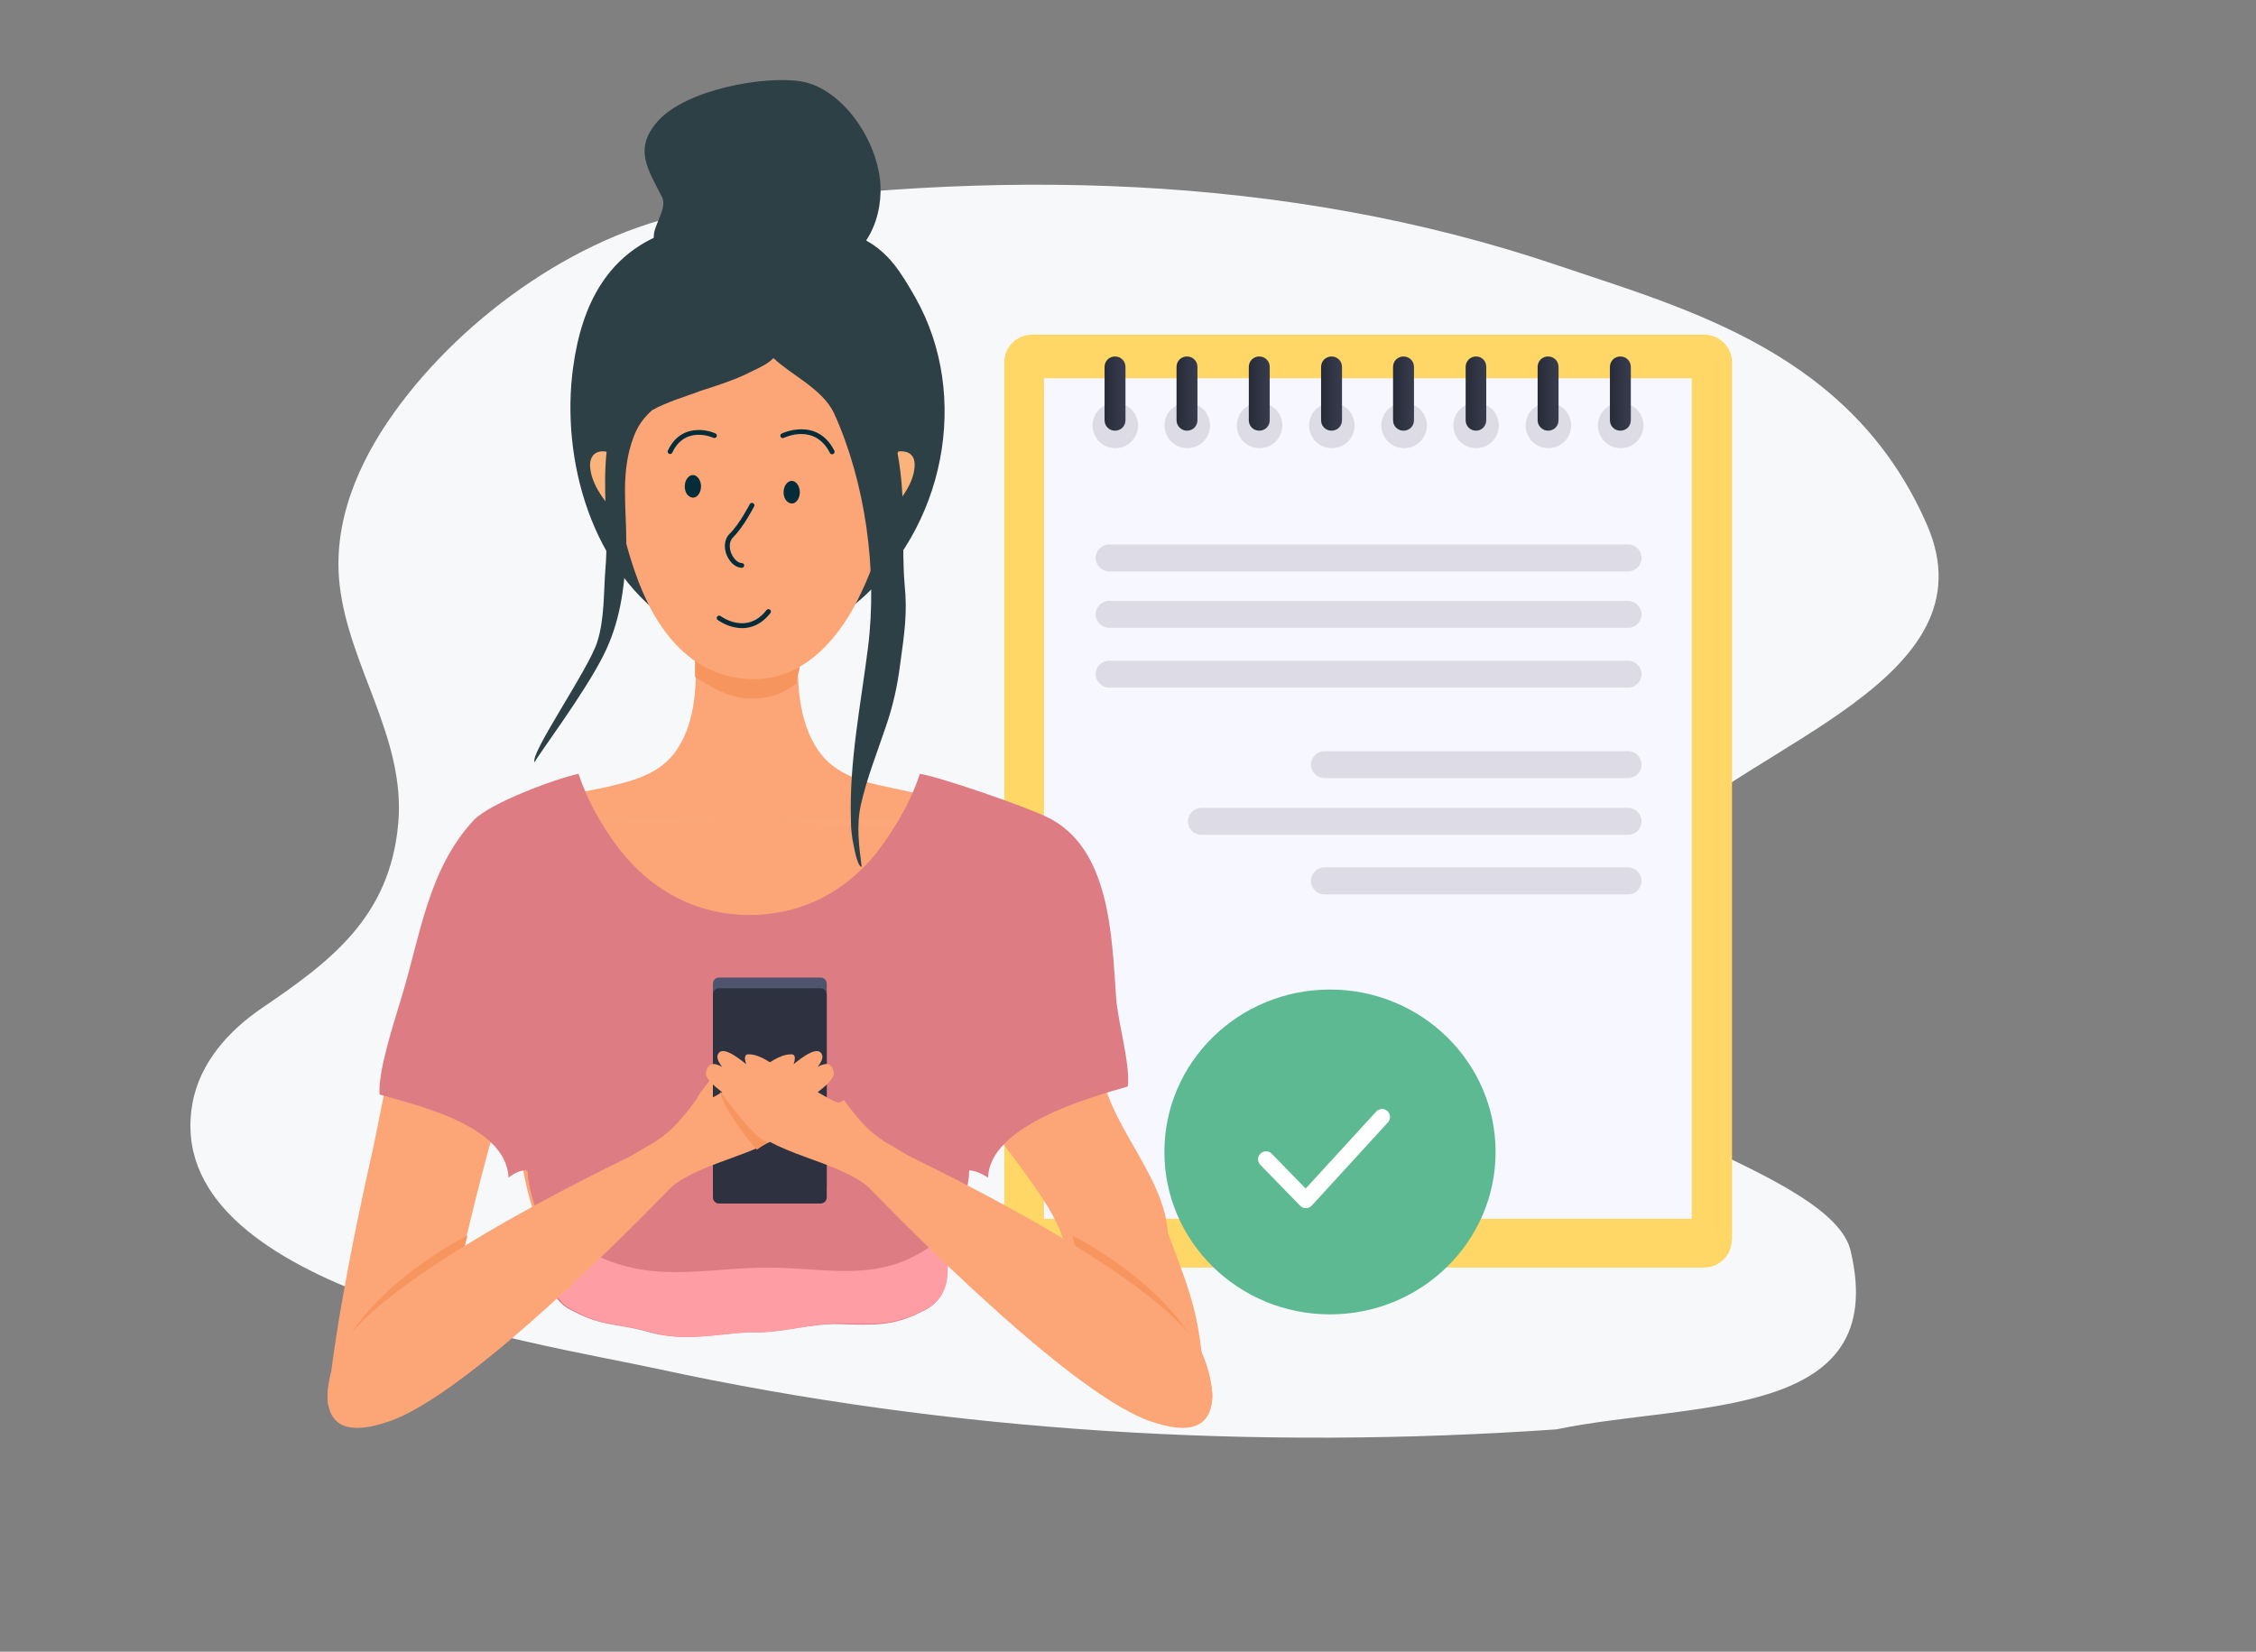 <?xml version="1.0" encoding="UTF-8"?> <svg xmlns="http://www.w3.org/2000/svg" xmlns:xlink="http://www.w3.org/1999/xlink" fill="none" height="227" viewBox="0 0 310 227" width="310"><rect x="0" y="0" width="310" height="227" fill="#808080" stroke="none"/><linearGradient id="a"><stop offset=".007" stop-color="#282c38"></stop><stop offset="1" stop-color="#383d4e"></stop></linearGradient><linearGradient id="b" gradientUnits="userSpaceOnUse" x1="151.798" x2="154.632" xlink:href="#a" y1="54.103" y2="54.103"></linearGradient><linearGradient id="c" gradientUnits="userSpaceOnUse" x1="161.719" x2="164.553" xlink:href="#a" y1="54.103" y2="54.103"></linearGradient><linearGradient id="d" gradientUnits="userSpaceOnUse" x1="171.641" x2="174.474" xlink:href="#a" y1="54.103" y2="54.103"></linearGradient><linearGradient id="e" gradientUnits="userSpaceOnUse" x1="181.56" x2="184.395" xlink:href="#a" y1="54.103" y2="54.103"></linearGradient><linearGradient id="f" gradientUnits="userSpaceOnUse" x1="191.481" x2="194.315" xlink:href="#a" y1="54.103" y2="54.103"></linearGradient><linearGradient id="g" gradientUnits="userSpaceOnUse" x1="201.403" x2="204.235" xlink:href="#a" y1="54.103" y2="54.103"></linearGradient><linearGradient id="h" gradientUnits="userSpaceOnUse" x1="211.323" x2="214.158" xlink:href="#a" y1="54.103" y2="54.103"></linearGradient><linearGradient id="i" gradientUnits="userSpaceOnUse" x1="221.244" x2="224.078" xlink:href="#a" y1="54.103" y2="54.103"></linearGradient><clipPath id="j"><path d="m0 0h310v227h-310z"></path></clipPath><g clip-path="url(#j)"><path d="m213.837 196.45c18.694-3.886 46.043-1.069 40.455-24.564-2.624-11.025-39.31-18.395-41.34-29.196-2.129-11.32 7.781-20.347 14.894-27.465 13.055-13.069 46.106-21.955 36.967-43.039-10.287-23.732-32.93-29.67-50.725-35.701-37.674-12.775-78.206-13.389-117.239-7.557-16.336 2.445-33.123 14.357-42.722 27.815-4.885 6.84-8.457 15.046-7.449 23.713 1.316 11.263 9.083 21.003 8.046 32.702-1.136 12.936-9.384 19.025-18.707 25.368-4.505 3.063-8.572 7.467-9.58 13.167-4.442 25.187 46.76 32.733 63.831 36.42 40.525 8.79 82.352 11.191 123.569 8.336z" fill="#f7f8f9"></path><path d="m237.958 170.41c0 2.107-1.691 3.793-3.804 3.793h-92.35c-2.071 0-3.804-1.728-3.804-3.793v-120.617c0-2.107 1.733-3.793 3.804-3.793h92.392c2.113 0 3.804 1.728 3.804 3.793v120.617z" fill="#fed766"></path><path d="m232.463 51.986h-89.011v115.518h89.011z" fill="#f7f7ff"></path><g fill="#dddce6"><path d="m156.385 58.476c0 1.728-1.394 3.119-3.127 3.119s-3.128-1.391-3.128-3.119 1.395-3.119 3.128-3.119 3.127 1.391 3.127 3.119z"></path><path d="m166.276 58.475c0 1.728-1.395 3.119-3.128 3.119s-3.128-1.391-3.128-3.119 1.395-3.119 3.128-3.119 3.128 1.391 3.128 3.119z"></path><path d="m176.208 58.475c0 1.728-1.395 3.119-3.128 3.119s-3.127-1.391-3.127-3.119 1.394-3.119 3.127-3.119 3.128 1.391 3.128 3.119z"></path><path d="m186.14 58.475c0 1.728-1.394 3.119-3.127 3.119s-3.128-1.391-3.128-3.119 1.395-3.119 3.128-3.119 3.127 1.391 3.127 3.119z"></path><path d="m196.073 58.475c0 1.728-1.395 3.119-3.128 3.119s-3.128-1.391-3.128-3.119 1.395-3.119 3.128-3.119c1.691 0 3.128 1.391 3.128 3.119z"></path><path d="m205.963 58.475c0 1.728-1.395 3.119-3.128 3.119s-3.127-1.391-3.127-3.119 1.394-3.119 3.127-3.119 3.128 1.391 3.128 3.119z"></path><path d="m215.895 58.475c0 1.728-1.395 3.119-3.127 3.119-1.733 0-3.128-1.391-3.128-3.119s1.395-3.119 3.128-3.119c1.732 0 3.127 1.391 3.127 3.119z"></path><path d="m225.828 58.475c0 1.728-1.395 3.119-3.128 3.119s-3.128-1.391-3.128-3.119 1.395-3.119 3.128-3.119 3.128 1.391 3.128 3.119z"></path></g><path d="m154.653 57.759c0 .801-.634 1.433-1.437 1.433s-1.437-.632-1.437-1.433v-7.333c0-.801.634-1.433 1.437-1.433s1.437.632 1.437 1.433z" fill="url(#b)"></path><path d="m164.543 57.759c0 .801-.634 1.433-1.437 1.433-.761 0-1.437-.632-1.437-1.433v-7.333c0-.801.634-1.433 1.437-1.433s1.437.632 1.437 1.433z" fill="url(#c)"></path><path d="m174.475 57.759c0 .801-.634 1.433-1.437 1.433s-1.437-.632-1.437-1.433v-7.333c0-.801.634-1.433 1.437-1.433s1.437.632 1.437 1.433z" fill="url(#d)"></path><path d="m184.407 57.759c0 .801-.634 1.433-1.437 1.433s-1.437-.632-1.437-1.433v-7.333c0-.801.634-1.433 1.437-1.433s1.437.632 1.437 1.433z" fill="url(#e)"></path><path d="m194.298 57.759c0 .801-.634 1.433-1.437 1.433-.804 0-1.438-.632-1.438-1.433v-7.333c0-.801.634-1.433 1.438-1.433.803 0 1.437.632 1.437 1.433z" fill="url(#f)"></path><path d="m204.23 57.759c0 .801-.634 1.433-1.395 1.433-.803 0-1.437-.632-1.437-1.433v-7.333c0-.801.634-1.433 1.437-1.433s1.395.632 1.395 1.433z" fill="url(#g)"></path><path d="m214.162 57.759c0 .801-.634 1.433-1.437 1.433-.761 0-1.437-.632-1.437-1.433v-7.333c0-.801.634-1.433 1.437-1.433s1.437.632 1.437 1.433z" fill="url(#h)"></path><path d="m224.095 57.759c0 .801-.634 1.433-1.437 1.433s-1.437-.632-1.437-1.433v-7.333c0-.801.634-1.433 1.437-1.433s1.437.632 1.437 1.433z" fill="url(#i)"></path><path d="m225.574 76.681c0 1.012-.845 1.854-1.86 1.854h-71.301c-1.015 0-1.86-.843-1.86-1.854s.845-1.854 1.86-1.854h71.301c1.015 0 1.86.801 1.86 1.854z" fill="#dddce6"></path><path d="m225.574 84.436c0 1.011-.845 1.854-1.86 1.854h-71.301c-1.015 0-1.86-.843-1.86-1.854 0-1.012.845-1.854 1.86-1.854h71.301c1.015.042 1.86.843 1.86 1.854z" fill="#dddce6"></path><path d="m225.574 92.654c0 1.012-.845 1.854-1.86 1.854h-71.301c-1.015 0-1.86-.843-1.86-1.854 0-1.011.845-1.854 1.86-1.854h71.301c1.015 0 1.86.843 1.86 1.854z" fill="#dddce6"></path><path d="m225.574 105.088c0 1.011-.845 1.854-1.86 1.854h-41.716c-1.014 0-1.859-.843-1.859-1.854 0-1.012.845-1.855 1.859-1.855h41.716c1.015 0 1.86.843 1.86 1.855z" fill="#dddce6"></path><path d="m225.574 112.885c0 1.011-.845 1.854-1.86 1.854h-58.622c-1.014 0-1.86-.843-1.86-1.854 0-1.012.846-1.855 1.86-1.855h58.622c1.015 0 1.86.843 1.86 1.855z" fill="#dddce6"></path><path d="m225.574 121.06c0 1.012-.845 1.855-1.86 1.855h-41.716c-1.014 0-1.859-.843-1.859-1.855 0-1.011.845-1.854 1.859-1.854h41.716c1.015.042 1.86.843 1.86 1.854z" fill="#dddce6"></path><path d="m160.5 169.5c3.5 9.266 4.261 11.292 5 20.5h-11c-1.601-8.595-7.507-8.783-8-17.5-.369-7.735-14.138-19.395-15-26.762 2.093 24.679-3.263 26.521-5.11 33.028l-47.282-.123c-1.97-6.384-9.604-10.682-7.634-35.115-1.354 3.438-2.34 7.121-3.325 10.805-2.832 9.945-4.802 18.785-5.787 23.451-.369 1.718-1.724 4.788-4.31 10.067l-13.052 5.157c.985-10.191 3.571-22.96 5.541-31.922 2.093-8.963 2.463-14.12 5.295-22.101 3.325-8.962 4.802-20.258 12.683-25.415l.369-.368c4.802-3.192 10.097-4.175 13.914-4.911 3.694-.86 7.88-1.719 10.22-5.28 2.586-3.806 2.832-9.331 2.463-13.996 0-.245 7.019 2.824 7.019 2.824 1.847-.123 7.264-3.069 7.264-2.824-.369 4.666 0 10.191 2.586 13.996 2.34 3.561 6.526 4.543 10.22 5.28 6.28 1.35 12.313 2.824 18.1 5.77 11.944 6.017 9.605 20.136 10.467 31.677.615 8.472 8.744 15.29 9.36 23.762z" fill="#fca677"></path><path d="m78.755 50.487c1.231-9.086 4.925-14.856 11.082-17.803-.123-1.719 1.97-4.052 1.108-5.648-1.847-3.683-3.94-6.507-.616-10.313 3.817-4.42 14.776-6.385 19.824-5.525 5.541.982 10.466 7.981 10.836 14.242.123 2.578-.493 5.402-1.97 7.612 3.078 1.719 4.679 4.175 6.772 7.858 7.634 13.506 4.063 31.8-8.127 41.99-9.112 7.612-15.884 8.595-24.626 3.192-11.821-7.367-16.007-23.082-14.283-35.606z" fill="#2c4046"></path><path d="m103.845 93.043c2.776-.227 4.465-.454 6.034-1.475 0 .794-.5 1.521-.379 2.316-1.69 1.362-3.845 2.224-6.379 2.11-3.018 0-5.569-1.702-7.621-2.951 0-1.021 0-1.521 0-2.543 2.534 1.362 5.207 2.429 8.345 2.543z" fill="#f7955e"></path><path d="m87.867 46.067c1.108-.982 2.34-2.456 3.94-2.824 2.093-.491 4.063-.491 6.033-1.228 1.97-.737 4.063-1.473 6.157-1.719 3.324-.491 6.649-.368 9.85.859 3.325 1.228 6.034 2.824 7.757 6.016 2.217 4.052 2.956 7.735 2.217 12.155-.616 3.561-.616 7.244-1.601 10.805-.985 3.683-2.093 7.612-3.817 11.173-2.709 6.016-7.757 12.155-14.899 12.032-8.866-.123-13.668-7.244-16.253-14.733-2.586-7.367-3.571-15.838-3.817-23.573-.246-3.806 1.724-6.63 4.433-8.963z" fill="#fca677"></path><path d="m82.819 62.028c1.354 0 1.97 1.105 2.586 2.087v7.735c-1.601-2.333-4.063-4.666-4.31-7.612-.123-1.105.369-2.21 1.724-2.21z" fill="#fab47b"></path><path d="m123.822 62.026c1.477 0 1.97.982 1.847 2.21-.247 2.947-2.832 5.279-4.31 7.612v-7.735c.493-.982 1.231-2.087 2.463-2.087z" fill="#fab47b"></path><path d="m89.099 113.226c1.355 0 2.709 0 4.186-.123 1.354 0 2.709-.122 3.94-.122.246 0 .369-.123.369-.369 0-.245-.246-.368-.369-.368-1.354 0-2.709 0-4.063.123-5.172.122-10.589.245-15.392-1.719-.246-.123-.492 0-.492.245-.123.246-0.0.491.246.491 3.694 1.474 7.634 1.842 11.574 1.842z" fill="#fff" opacity=".017"></path><path d="m119.02 113.597c3.078 0 6.033-.245 8.988-1.35.247-.123.37-.369.247-.491-.124-.246-.247-.369-.493-.246-4.802 1.719-10.22 1.351-15.391.982-1.355-.122-2.709-.245-4.064-.245-.246 0-.369.123-.369.368 0 .246.123.368.369.368 1.355 0 2.709.123 3.94.246 2.217.246 4.556.368 6.773.368z" fill="#fff" opacity=".017"></path><path d="m82.08 88.182c.985-3.07.862-6.753 1.108-9.945.492-5.648-.493-11.173.246-16.821-1.231-5.402-.739-11.173 1.724-16.084 3.817-7.489 11.451-8.963 18.716-8.349 6.157.491 13.914 2.087 17.731 7.981 2.094 3.07 2.832 7.121 3.202 10.927.246 2.456-.37 4.297-1.478 6.385 1.232 6.385.493 12.523.985 18.171.37 3.683 0 6.385-.615 10.805-.37 2.947-.985 5.771-1.97 8.595-1.232 3.683-2.586 6.998-3.448 10.805-.616 2.824-.246 5.647.123 8.471-.493 0-.862-1.719-1.108-2.946-.246-1.105-.37-2.333-.37-3.438-.246-8.104 1.355-15.839 2.34-23.697 1.354-10.682-.37-22.837-4.679-32.291-1.601-3.315-5.787-5.157-8.25-7.489 0 0 0 0-.123 0-.739.86-2.586 1.596-4.063 2.333-1.601.737-4.187 1.596-5.788 2.087-2.216.859-4.556 1.473-6.772 2.701-1.601 1.473-2.34 2.701-3.078 5.402-1.231 4.788-.246 9.577-.492 14.488-.246 4.788-.862 9.331-3.078 13.751-2.709 5.402-9.112 13.874-9.481 14.733-.739-1.105 7.511-12.892 8.619-16.575z" fill="#2c4046"></path><path d="m54.991 137.658c2.709-8.594 3.694-18.048 10.097-24.924 2.34-2.455 11.451-5.77 14.406-6.384 1.108 3.315 2.709 6.261 4.679 9.085 4.433 6.385 10.836 10.191 18.47 10.314 7.881.122 14.653-3.684 19.086-10.314 1.97-2.824 3.57-5.77 4.679-9.085 2.955.491 14.283 4.42 17.361 5.893 8.866 4.174 8.989 16.575 9.604 24.924.247 3.438 1.971 9.086 1.601 12.155-5.541 1.596-18.962 5.402-19.208 12.524-.616-.369-1.601-.983-2.586-.983-.123 4.666-3.079 9.332-3.079 13.997 0 3.929-2.832 5.157-3.447 5.402-3.94 2.088-6.896 1.842-11.328 1.719-4.187-.122-8.25 1.351-12.437 1.105-4.432.246-8.988 1.351-13.667 0-4.31-1.227-6.403-.736-10.343-2.824-.492-.245-3.448-1.35-3.325-5.402.123-4.665-2.832-9.331-3.078-13.997-.985-.122-1.97.492-2.586.983-.369-7.122-12.19-9.823-17.731-11.419-.246-3.069 1.847-9.454 2.832-12.769z" fill="#de7c83"></path><path d="m103.136 183.087c-4.433.246-8.989 1.351-13.668 0-4.31-1.227-6.403-.736-10.343-2.823-.492-.246-3.448-1.351-3.325-5.403 0-1.719-.369-3.437-.862-5.034 2.709.246 5.664 2.088 7.511 2.947 8.373 3.806 16.007 1.105 24.75 1.473 4.802.123 9.727.983 14.406-.122 3.817-.86 6.896-3.07 9.851-5.525-.616 2.087-1.231 4.174-1.231 6.139 0 3.928-2.832 5.156-3.448 5.402-3.94 2.087-6.895 1.841-11.328 1.719-4.064 0-8.127 1.473-12.313 1.227z" fill="#ff9da4"></path><path d="m100.796 144.538c-.616.246-.985.86-1.231 1.228-.739.982-1.478 1.842-2.093 2.824-.616.859-2.463 2.701-1.847 3.806.492.859 1.97 1.35 2.955 1.35l-.246-.122c.739-1.719 1.231-3.438 1.847-5.157.247-1.228.862-2.701.616-3.929z" fill="#fca677"></path><path d="m46.126 187.264c-.369.982-4.925 11.295 7.388 6.875 12.19-4.42 7.019-9.576 7.019-9.576l3.694-14.734c-.123 0-14.037 6.998-18.1 17.435z" fill="#f7955e"></path><path d="m113.602 163.077c0 .491-.37.859-.862.859h-13.914c-.492 0-.862-.368-.862-.859v-27.871c0-.491.369-.859.862-.859h13.914c.492 0 .862.368.862.859z" fill="#4f546e"></path><path d="m113.602 164.549c0 .491-.37.859-.862.859h-13.914c-.492 0-.862-.368-.862-.859v-27.871c0-.491.369-.86.862-.86h13.914c.492 0 .862.369.862.86z" fill="#2e3140"></path><path d="m46.618 185.545c-1.354 2.578-5.048 14.119 7.142 9.699 12.19-4.42 39.033-32.659 39.033-32.659l-3.817-4.788s-36.324 16.821-42.357 27.748z" fill="#fca677"></path><path d="m112.371 146.624c.369-.491.738-1.105.615-1.596-.492-1.473-2.709.246-3.94 1.228.123-.368.246-.737.123-1.105-.123-.246-.246-.246-.492-.246-1.601 0-3.202 1.351-4.433 2.088-1.478.859-7.388 4.788-8.004 4.542-.246-.122-.492-.245-.616-.368-1.478 2.087-3.325 4.297-5.295 5.525 0 0-.123 0-.123.123 0 0-2.216 1.228-4.925 2.947l6.157 4.051c.492-.368.862-.736 1.354-1.105.123-.123.246-.122.369-.245 5.295-3.561 13.544-3.929 17.362-9.577.246-.368-.247-.491-.493-.491-.369.123-.739.123-1.108.368 1.108-.859 2.216-1.719 3.324-2.578.616-.491 2.34-1.719 2.34-2.701-.246-1.474-1.108-1.474-2.216-.86z" fill="#fca677"></path><path d="m165.461 187.264c.37.982 4.926 11.295-7.388 6.875-12.19-4.42-7.018-9.576-7.018-9.576l-3.694-14.734c.123 0 14.037 6.998 18.1 17.435z" fill="#f7955e"></path><path d="m164.969 185.545c1.354 2.578 5.048 14.119-7.142 9.699s-39.033-32.659-39.033-32.659l3.817-4.788s36.324 16.821 42.358 27.748z" fill="#fca677"></path><path d="m99.216 146.624c-.369-.491-.739-1.105-.616-1.596.492-1.473 2.709.246 3.94 1.228-.123-.368-.246-.737-.123-1.105.123-.246.246-.246.492-.246 1.601 0 3.202 1.351 4.433 2.088 1.478.859 7.388 4.788 8.004 4.542.246-.122.492-.245.615-.368 1.478 2.087 3.325 4.297 5.295 5.525 0 0 .123 0 .123.123 0 0 2.216 1.228 4.925 2.947l-6.156 4.051c-.493-.368-.862-.736-1.355-1.105-.123-.123-.246-.122-.369-.245-5.295-3.561-13.545-3.929-17.362-9.577-.246-.368.247-.491.493-.491.369.123.739.123 1.108.368-1.108-.859-2.216-1.719-3.325-2.578-.616-.491-2.34-1.719-2.34-2.701.246-1.474 1.108-1.474 2.216-.86z" fill="#fca677"></path><path d="m99 150c1.452 2.098 4.686 6.321 6.342 6.95.72.183 1.758.45.158.05l-1.5 1c-1.667-1.833-5-6.4-5-8z" fill="#f7955e"></path><path d="m101.931 78.037c-.794 0-1.624-.695-2.059-1.713-.368-.88-.463-2.13.406-2.982 1.35-1.324 2.729-4.02 2.748-4.047.085-.167.283-.232.453-.148.17.083.236.278.151.445-.057.111-1.445 2.816-2.87 4.223-.633.621-.548 1.575-.265 2.26.321.759.916 1.306 1.426 1.306.189 0 .34.148.34.333 0 .176-.151.324-.33.324z" fill="#052d39"></path><path d="m109.908 67.641c0 .713-.387 1.454-.972 1.547-.397.056-.793-.185-1.029-.584s-.293-.945-.18-1.426c.132-.565.529-1.047.992-1.084.67-.074 1.189.75 1.189 1.547z" fill="#052d39"></path><path d="m96.33 66.836c0 .713-.387 1.454-.973 1.547-.397.056-.793-.185-1.029-.583-.236-.398-.293-.945-.179-1.426.132-.565.529-1.047.991-1.084.67-.074 1.19.741 1.19 1.547z" fill="#052d39"></path><path d="m101.977 86.328c-.33 0-.651-.037-.935-.093-1.388-.259-2.388-1-2.426-1.037-.151-.111-.179-.324-.066-.463.113-.148.33-.167.472-.065.142.111 3.616 2.621 6.307-.824.113-.148.33-.176.472-.065.151.111.179.324.066.463-1.275 1.639-2.7 2.084-3.89 2.084z" fill="#052d39"></path><path d="m114.346 62.436c-.123 0-.246-.065-.302-.185-2.087-4.094-6.156-2.149-6.326-2.075-.17.083-.369.018-.454-.148s-.018-.361.151-.445c.048-.028 4.854-2.315 7.233 2.362.085.167.019.361-.151.445-.057.028-.104.046-.151.046z" fill="#052d39"></path><path d="m92.082 62.4c-.047 0-.094-.009-.142-.037-.17-.074-.245-.269-.17-.435 1.067-2.269 2.795-2.788 4.06-2.825 1.331-.074 2.427.445 2.474.463.17.074.245.269.17.435-.075.167-.274.241-.453.167-.161-.074-3.881-1.695-5.637 2.028-.057.139-.179.204-.302.204z" fill="#052d39"></path><path d="m182.755 180.641c12.567 0 22.755-9.993 22.755-22.32 0-12.328-10.188-22.321-22.755-22.321s-22.755 9.993-22.755 22.321c0 12.327 10.188 22.32 22.755 22.32z" fill="#5cb992"></path><path d="m179.449 166.042c-.297 0-.583-.121-.792-.33l-5.474-5.617c-.418-.44-.418-1.132.022-1.55.429-.418 1.132-.418 1.55.022l4.661 4.782 9.684-10.575c.407-.451 1.111-.484 1.55-.066.451.407.484 1.099.066 1.55l-10.465 11.432c-.208.22-.494.352-.791.363 0-.011 0-.011-.011-.011z" fill="#fff"></path></g></svg> 